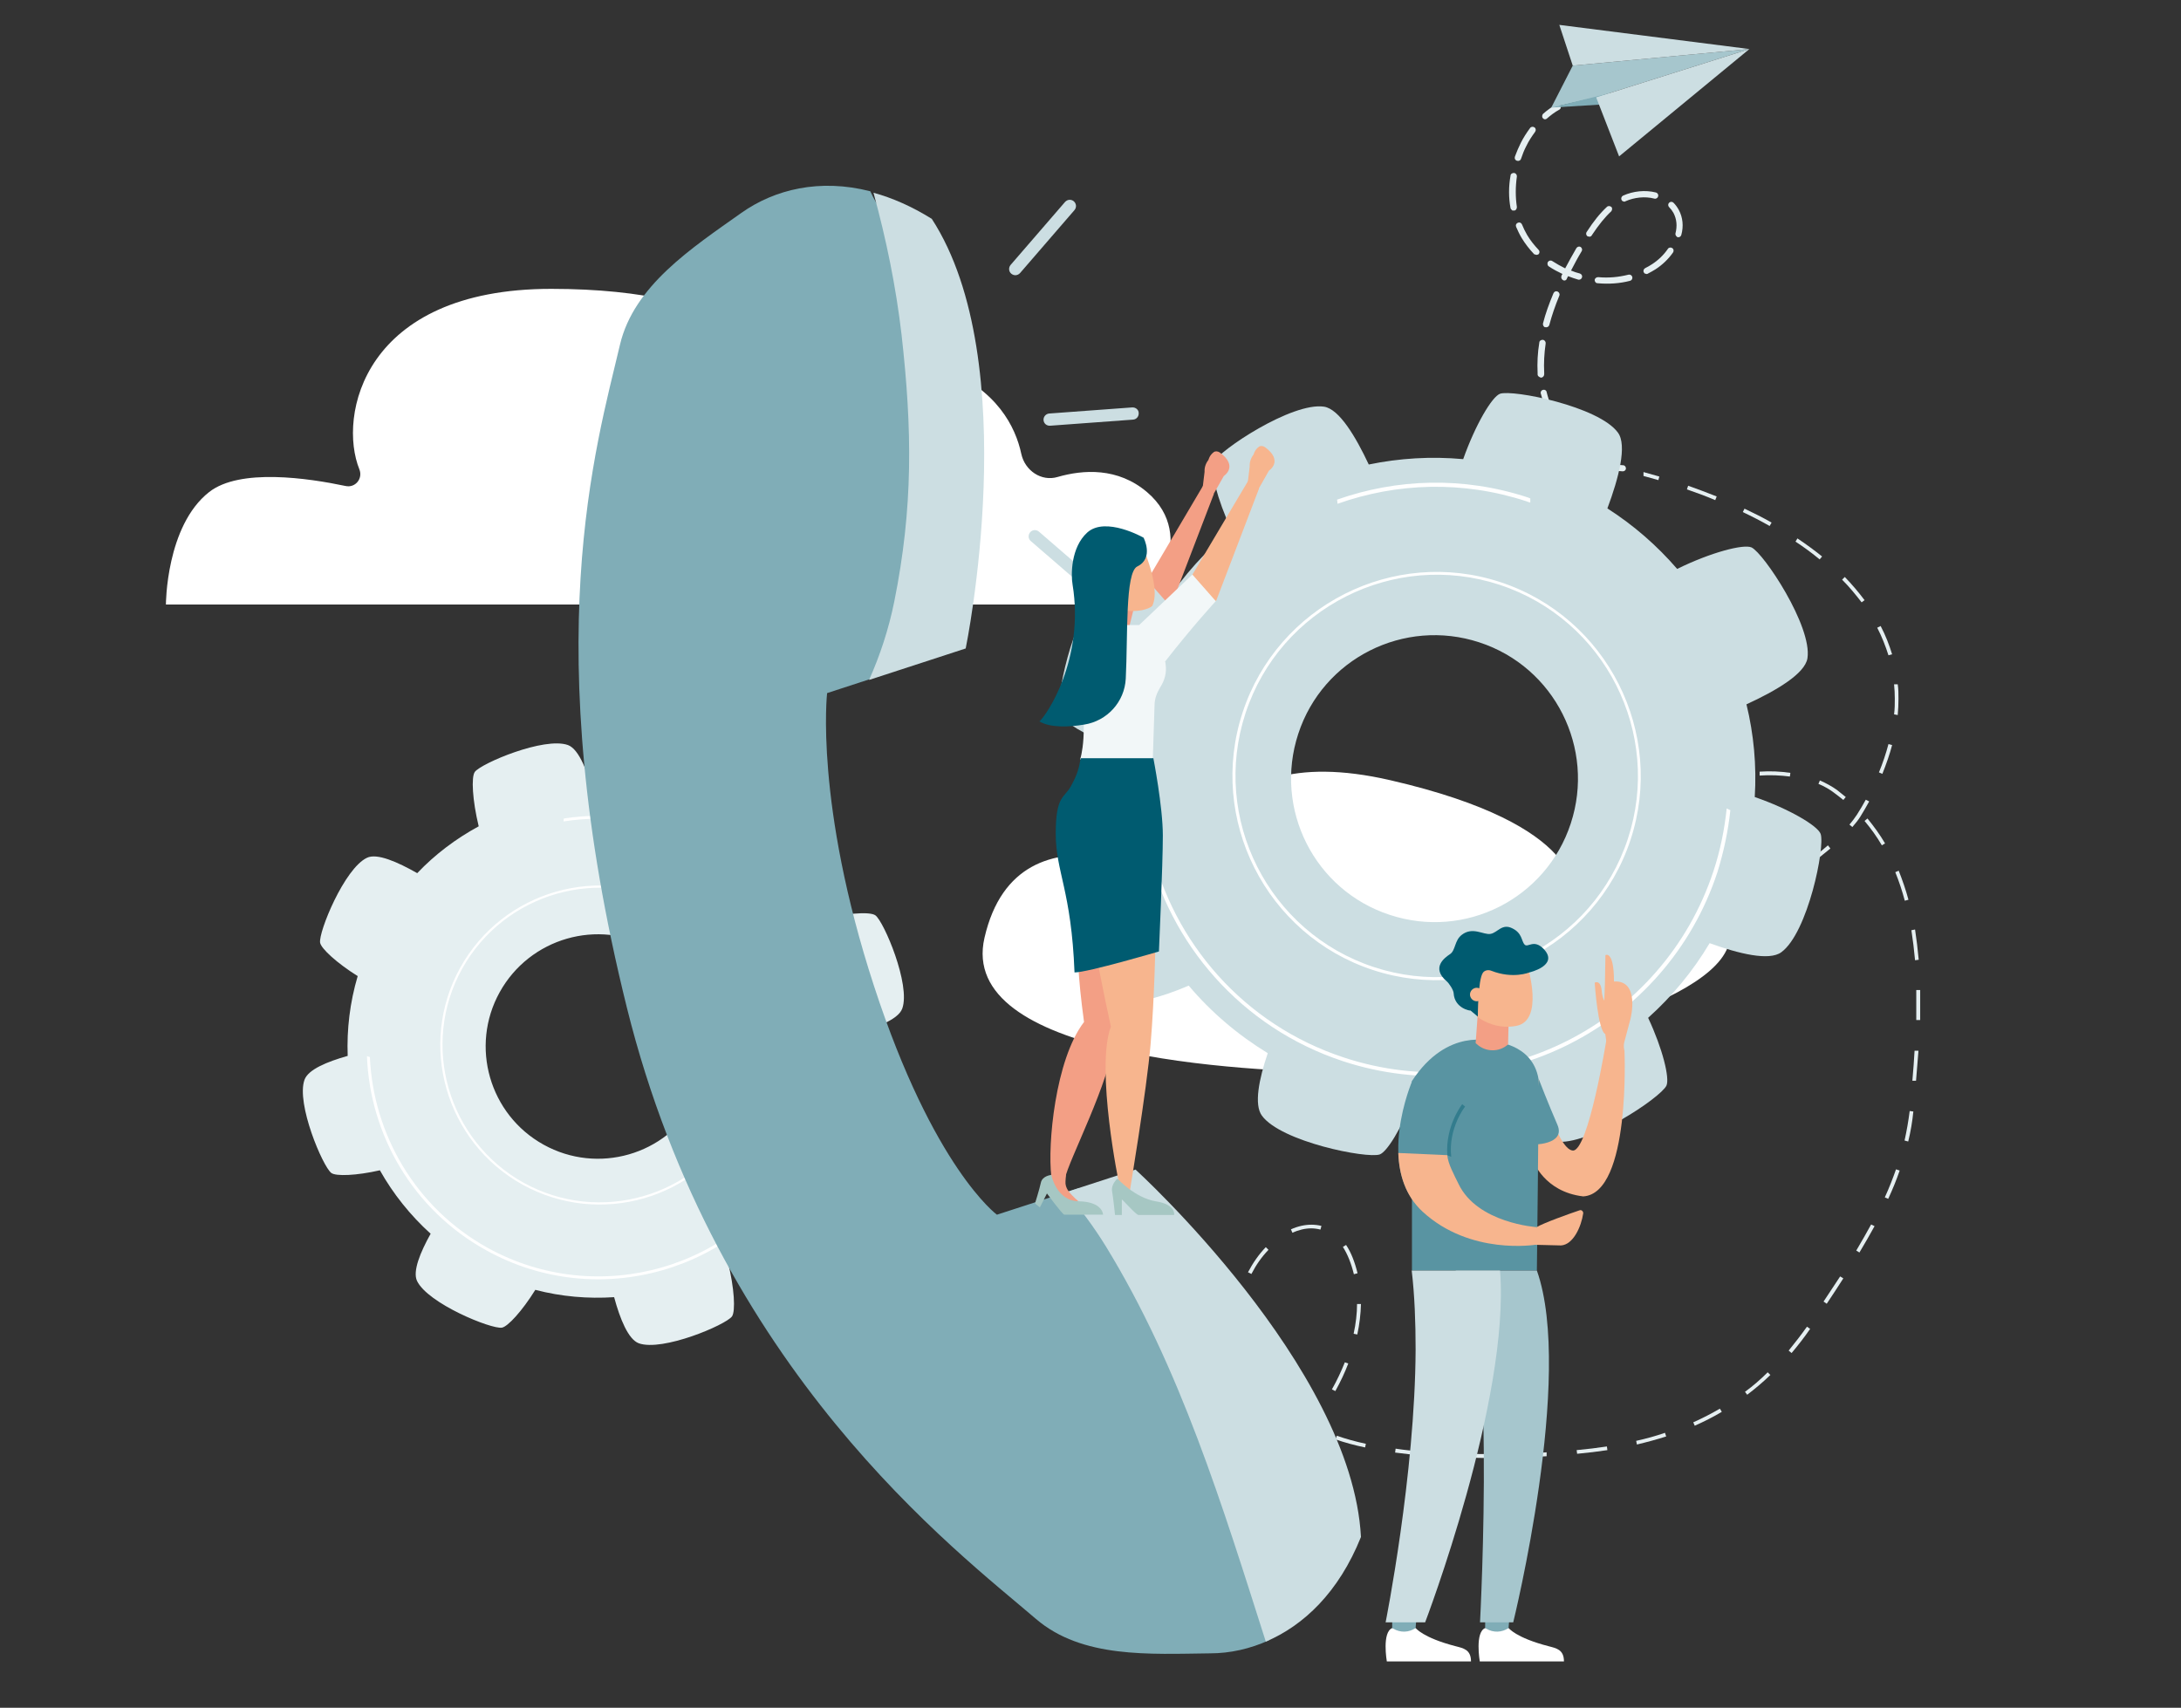 <?xml version="1.0" encoding="UTF-8"?>
<svg xmlns="http://www.w3.org/2000/svg" version="1.1" viewBox="0 0 893.9 700">
  <rect x="0" y="0" width="893.9" height="700" fill="#333333" stroke="none"/>
  <defs>
    <style>
      .cls-1 {
        fill: #5994a2;
      }

      .cls-2 {
        fill: #337c8d;
      }

      .cls-3 {
        fill: #005b70;
      }

      .cls-4 {
        fill: #f2f7f8;
      }

      .cls-5 {
        fill: #f7b58e;
      }

      .cls-6 {
        fill: #e5eff1;
      }

      .cls-7 {
        fill: #fff;
      }

      .cls-8 {
        fill: #a6c6cd;
      }

      .cls-9 {
        fill: #d9e7e5;
      }

      .cls-10 {
        fill: #80adb7;
      }

      .cls-11 {
        fill: #ccdee2;
      }

      .cls-12 {
        fill: #a6c7c3;
      }

      .cls-13 {
        fill: #f39f85;
      }

      .cls-14 {
        fill: #ffd147;
      }
    </style>
  </defs>
  <g>
    <g id="Laag_1">
      <g>
        <path class="cls-6" d="M632.8,48.8c0,0-.3-.2-.4-.3-.5-.5-.4-1.3,0-1.8,1.7-1.5,3.5-2.8,5.4-3.9.6-.4,1.4-.2,1.7.5.4.6.2,1.4-.5,1.7-1.8,1-3.4,2.2-5,3.6-.3.3-.8.4-1.3.2Z"></path>
        <path class="cls-6" d="M651,188.9h0c-3.8-2.2-7.2-5.2-10.1-8.7-.4-.5-.4-1.3.2-1.8.5-.5,1.3-.4,1.8.2,2.8,3.4,5.9,6.1,9.4,8.1.6.4.8,1.1.5,1.8-.5.5-1.2.7-1.8.4ZM636.9,174.1c-.2-.1-.4-.3-.5-.5-2.2-3.9-3.8-8-4.9-12.3-.2-.7.3-1.4.9-1.5.7-.2,1.4.2,1.5.9,1,4.1,2.6,8,4.6,11.6.3.6,0,1.4-.5,1.7-.3.3-.7.3-1.1.1ZM630.9,154.5c-.4-.2-.7-.6-.7-1v-.6c-.2-4.1,0-8.3.7-12.5,0-.7.8-1.2,1.5-1.1.7.1,1.2.8,1.1,1.5-.6,4.1-.8,8.1-.6,12v.6c0,.7-.5,1.3-1.2,1.4-.3,0-.6-.2-.8-.3ZM633.1,134.1c-.5-.3-.8-.9-.7-1.5,1-4,2.5-8.1,4.3-12.4.3-.7,1-1,1.7-.7.6.3,1,1,.7,1.7-1.7,4.1-3.1,8.2-4.1,12-.2.7-.9,1.1-1.6.9-.1,0-.2,0-.3,0ZM640.6,114.8c-.6-.3-.9-1.1-.6-1.7,0-.3.3-.6.4-.8-1.9-.9-3.8-1.9-5.6-3.1-.6-.4-.7-1.2-.4-1.8.4-.6,1.2-.8,1.8-.4,1.7,1.1,3.5,2.1,5.3,3,1.4-2.6,2.9-5.4,4.6-8.3.4-.6,1.1-.8,1.7-.5.6.4.8,1.1.5,1.7-1.7,2.8-3.1,5.5-4.4,8,1.2.5,2.4.9,3.6,1.2.7.2,1.1.9.9,1.6-.2.7-.9,1.1-1.6.9-1.4-.4-2.8-.9-4.1-1.4-.2.3-.3.6-.5,1-.2.7-1,1-1.6.6,0,0,0,0,0,0ZM629,104.3c0,0-.2,0-.3-.2-1.9-2-3.6-4.2-5-6.5-.9-1.5-1.6-3-2.3-4.6-.3-.7,0-1.4.7-1.7.7-.3,1.4,0,1.7.7.6,1.5,1.3,2.9,2.1,4.3,1.3,2.2,2.9,4.2,4.7,6.1.5.5.5,1.3,0,1.8-.5.3-1.1.4-1.6,0ZM654.3,116c-.4-.2-.7-.7-.7-1.2,0-.7.7-1.2,1.4-1.2,4.3.4,8.4,0,12.4-1,.7-.2,1.4.2,1.6.9.2.7-.2,1.4-.9,1.6-4.2,1.1-8.7,1.4-13.2,1-.3,0-.5-.1-.6-.1ZM619.8,86.2c-.3-.2-.6-.5-.7-.9-.8-4.3-.8-8.8,0-13.3,0-.7.8-1.2,1.5-1.1s1.2.8,1.1,1.5c-.6,4.2-.6,8.4,0,12.4,0,.7-.3,1.4-1,1.5-.4,0-.6,0-.9,0ZM674.3,112.2c-.2,0-.4-.3-.6-.6-.3-.6,0-1.4.6-1.7,1-.5,1.9-1,2.8-1.6,2.5-1.6,4.8-3.8,6.5-6.3.4-.6,1.2-.7,1.8-.3.6.4.7,1.2.3,1.8-1.9,2.7-4.4,5.1-7.2,6.9-1,.6-2,1.2-3,1.7-.4.3-.8.3-1.2,0ZM650.7,96.9s0,0,0,0c-.6-.4-.8-1.2-.4-1.8,2.9-4.5,5.5-7.7,8.3-10.3.5-.5,1.3-.4,1.8,0s.4,1.3,0,1.8c-2.6,2.4-5.1,5.5-7.9,9.7-.3.7-1,.9-1.6.6ZM621.5,65.8c-.6-.3-.8-.9-.6-1.6.7-1.9,1.5-3.8,2.4-5.6,1.1-2.2,2.4-4.2,3.8-6.1.4-.6,1.2-.7,1.8-.3s.7,1.2.3,1.8c-1.3,1.8-2.6,3.7-3.6,5.8-.9,1.7-1.6,3.5-2.2,5.3-.2.7-1,1-1.6.8q-.2-.1-.3-.1ZM687.4,97.1c-.5-.3-.8-.9-.7-1.4.8-3.1.5-5.9-.8-8.4-.5-.9-1.1-1.7-1.8-2.4-.5-.5-.5-1.3,0-1.8s1.3-.5,1.8,0c.9.9,1.6,1.9,2.2,3,1.6,3,2,6.6,1,10.2-.2.7-.9,1.1-1.5.9,0,0-.1,0-.2,0ZM665.2,82.5c-.2,0-.5-.3-.6-.6-.3-.6,0-1.4.6-1.7,4.2-1.9,9.1-2.4,13.5-1.3.7.2,1.1.9.9,1.6-.2.7-.9,1.1-1.6.9-3.8-1-8.2-.5-11.8,1.1-.2.2-.6.2-1,0Z"></path>
        <path class="cls-6" d="M658.2,192.1c-.5-.3-.8-.9-.6-1.5.2-.7.9-1.1,1.6-.9,2,.6,4,.9,6,1,.7,0,1.2.6,1.2,1.3s-.6,1.2-1.3,1.2c-2.2-.1-4.4-.5-6.6-1.1h-.3Z"></path>
      </g>
      <polygon class="cls-8" points="644.6 26.9 635.8 44.1 654.2 39.9 717 20.1 644.6 26.9"></polygon>
      <polygon class="cls-10" points="635.8 44.1 667 42.2 659.4 38.3 635.8 44.1"></polygon>
      <polygon class="cls-11" points="644.6 26.9 639.1 10.2 717 20.1 644.6 26.9"></polygon>
      <polygon class="cls-11" points="717 20.1 654.2 39.9 663.6 64.1 717 20.1"></polygon>
      <path class="cls-7" d="M403.5,384.4c-11.2,48.6,103.3,54.8,150.5,55.3,13.1.1,26.1-1.1,38.9-3.7,39.9-8.1,127.3-29.3,115-58.2-15.8-37.3-63.3-11.3-63.3-11.3,0,0,6-28.1-74.8-46.7s-80.5,43.4-80.5,43.4c0,0-71.8-39.8-85.8,21.2Z"></path>
      <path class="cls-7" d="M68,247.8h402.1s21.8-27.6,0-46.1c-12-10.2-26.2-9.2-36.6-6.2-6.7,2-13.4-2.6-14.9-9.4-2.4-11.3-10-26.2-31.6-35-21.3-8.6-34.8,4.5-42.6,18.1-2.6,4.5-9.4,3.8-10.9-1.1-6.8-21.4-30.3-49.7-107.6-49.7s-87.4,52.3-78.6,74c1.5,3.8-1.7,7.7-5.7,6.8-15.2-3.2-43.3-7.4-55.9,2.5-17.7,13.9-17.7,46.1-17.7,46.1Z"></path>
      <path class="cls-6" d="M363.3,469.5c-.4-2.7-8.3-9.7-18.5-15.5,2.5-9.8,3.4-19.8,3-29.7,10-2.5,20.3-6.1,22-10.9,3.5-9.7-7.5-35.6-11-38.2-2.3-1.7-13.1-.9-24.7,2.3-4.9-8.5-11-16.3-18.3-23.2,5.3-8.8,10.1-18.7,7.9-23.3-4.4-9.3-30.5-19.9-34.8-19.2-2.7.4-9.6,8.3-15.5,18.4-9.9-2.8-20-4.1-30-3.9-2.4-9.6-6-19.2-10.6-20.9-9.7-3.5-35.6,7.5-38.2,11-1.5,2.1-1,11.6,1.6,22.3-9.2,5-17.8,11.4-25.2,19.2-8.1-4.6-16.5-8.3-20.6-6.3-9.3,4.4-19.9,30.5-19.2,34.8.4,2.4,6.8,8.3,15.4,13.7-3.2,10.8-4.5,21.8-4.1,32.7-8.5,2.4-16.2,5.6-17.7,9.8-3.5,9.7,7.5,35.6,11,38.2,1.9,1.4,10.2,1.1,19.9-1.1,5.4,9.6,12.4,18.4,20.8,26-4.3,7.7-7.4,15.4-5.6,19.3,4.4,9.3,30.5,19.9,34.8,19.2,2.4-.4,8.3-6.8,13.7-15.5,10.7,2.8,21.6,3.7,32.3,3,2.4,8.9,5.8,17.3,10.1,18.9,9.7,3.5,35.6-7.5,38.2-11,1.5-2.1,1-11.7-1.7-22.4,8.8-5.3,16.9-11.9,23.8-19.9,8.5,5,17.7,9.2,22.1,7.1,9.2-4.5,19.8-30.5,19.1-34.9ZM222.8,469.2c-22.2-12.3-30.3-40.3-18-62.5,12.3-22.2,40.3-30.3,62.5-18s30.3,40.3,18,62.5c-12.3,22.3-40.3,30.3-62.5,18Z"></path>
      <path class="cls-7" d="M214.2,485.6c-31.6-17.5-43-57.4-25.6-88.9,17.5-31.6,57.4-43,88.9-25.6,31.6,17.5,43,57.4,25.6,88.9-17.5,31.6-57.3,43-88.9,25.6ZM277.1,371.9c-31.1-17.2-70.4-5.9-87.7,25.2-17.2,31.1-5.9,70.4,25.2,87.7,31.1,17.2,70.4,5.9,87.7-25.2,17.2-31.2,5.9-70.5-25.2-87.7Z"></path>
      <g>
        <path class="cls-7" d="M336.3,456.7c-.4-.3-.7-.5-1-.8-1.9,6.4-4.5,12.8-7.9,18.9-25,45.3-82.2,61.7-127.5,36.7-29.6-16.4-46.9-46.6-48.3-78.2h0c-.4-.1-.8-.3-1.2-.4,1.2,32.2,18.8,63,48.9,79.6,45.8,25.4,103.8,8.7,129.2-37.1,3.3-6.1,5.9-12.3,7.8-18.7Z"></path>
        <path class="cls-7" d="M231,336.7c19.8-3.1,40.8.1,59.7,10.6.4.2.7.4,1.1.6.1-.4.2-.8.2-1.3-.2-.1-.5-.3-.7-.4-19.1-10.5-40.2-13.8-60.2-10.7-.1.4-.1.8-.1,1.2Z"></path>
      </g>
      <path class="cls-9" d="M359,557.4c0-2,0-4.1.1-6.3h1.6c-.1,2.2-.1,4.3-.1,6.3h-1.6Z"></path>
      <g>
        <path class="cls-6" d="M547.4,590c3.7,1.3,7.8,2.4,12.1,3.3l.3-1.5c-4.2-.9-8.2-2-11.9-3.3l-.5,1.5Z"></path>
        <path class="cls-6" d="M489.7,613l.3,1.5c4.4-.8,8.4-1.7,12.2-3l-.5-1.5c-3.8,1.3-7.7,2.2-12,3Z"></path>
        <path class="cls-6" d="M391.4,606.9c3.6,1.6,7.6,3,11.8,4.2l.4-1.5c-4.1-1.2-8-2.6-11.6-4.2l-.6,1.5Z"></path>
        <path class="cls-6" d="M507.5,533.5c-.4,2.3-.6,4.7-.6,7.1s0,3.7.4,5.5l1.5-.2c-.3-1.8-.4-3.5-.4-5.3s.2-4.5.6-6.8l-1.5-.3Z"></path>
        <path class="cls-6" d="M449.6,615c-3.2,0-6.3,0-9.3-.2v1.6c2.9,0,6.1.2,9.3.2h3.1v-1.6h-3.1Z"></path>
        <path class="cls-6" d="M415.4,613.9c3.9.7,8.1,1.2,12.4,1.7l.2-1.5c-4.3-.4-8.4-1-12.3-1.6l-.3,1.4Z"></path>
        <path class="cls-6" d="M465.1,614.9v1.6c4.7,0,8.8-.3,12.4-.5v-1.6c-3.7.3-7.8.5-12.4.5Z"></path>
        <path class="cls-6" d="M551.2,558.4c-1.5,3.7-3.2,7.4-5.3,11.1l1.4.7c2.1-3.8,3.9-7.6,5.3-11.3l-1.4-.5Z"></path>
        <path class="cls-6" d="M537.5,502c-2.7,0-5.5.6-8.4,1.9l.6,1.4c2.6-1.2,5.3-1.8,7.7-1.8h0c1.3,0,2.6.2,3.8.5l.4-1.5c-1.2-.3-2.6-.5-4.1-.5h0Z"></path>
        <path class="cls-6" d="M536.4,584v-.3c-3.7-2-7.1-4.2-10.1-6.7l-1,1.2c3,2.5,6.5,4.8,10.3,6.7-1.3,1.6-2.6,3.2-3.9,4.7l1.2,1c1.4-1.5,2.7-3.2,4.1-4.9,1.3-1.6,2.5-3.3,3.7-4.9l-1.3-.9c-1,1.4-2,2.8-3,4.1Z"></path>
        <path class="cls-6" d="M517.9,568.2c-2.4-3.2-4.4-6.8-5.9-10.6l-1.4.6c1.6,3.9,3.6,7.6,6.1,11l1.2-1Z"></path>
        <path class="cls-6" d="M512.8,605.2l.8,1.4c3.6-2,7.1-4.4,10.3-7.1l-1-1.2c-3.2,2.6-6.6,4.9-10.1,6.9Z"></path>
        <path class="cls-6" d="M746.8,228.1c-3.1-2.5-6.5-5-10.1-7.4l-.8,1.3c3.5,2.3,6.9,4.8,9.9,7.3l1-1.2Z"></path>
        <path class="cls-6" d="M764.2,246c-2.4-3.2-5.1-6.4-8.1-9.5l-1.1,1.1c3,3,5.6,6.2,8,9.3l1.2-.9Z"></path>
        <path class="cls-6" d="M372.3,591.3l-1.2,1c2.7,3.1,5.8,5.9,9.3,8.4l.9-1.3c-3.3-2.4-6.4-5.1-9-8.1Z"></path>
        <path class="cls-6" d="M770.1,316.6l1.4.6c1.6-4,3-8,4-11.8l-1.5-.4c-1,3.8-2.3,7.7-3.9,11.6Z"></path>
        <path class="cls-6" d="M775.5,268.2c-1.2-3.9-2.7-7.8-4.7-11.6l-1.4.7c1.9,3.7,3.4,7.5,4.6,11.3l1.5-.4Z"></path>
        <path class="cls-6" d="M786.4,393.4c-.4-4.3-.9-8.5-1.5-12.4l-1.5.3c.6,3.9,1.1,8,1.5,12.3l1.5-.2Z"></path>
        <path class="cls-6" d="M780.7,369.2l1.5-.4c-1.1-4.1-2.5-8.1-4-11.9l-1.4.6c1.5,3.7,2.8,7.6,3.9,11.7Z"></path>
        <path class="cls-6" d="M777.8,293.1c.2-2.2.3-4.4.3-6.6s0-4-.3-6h-1.5c.2,2,.3,4,.3,5.9s0,4.3-.3,6.4l1.5.3Z"></path>
        <path class="cls-6" d="M512.9,522.2c1.9-3.7,4.2-7,7-9.9l-1.1-1.1c-2.9,3-5.3,6.5-7.3,10.3l1.4.7Z"></path>
        <path class="cls-6" d="M680,195.3c-2.1-.6-4.3-1.2-6.4-1.8v.2c0,.5,0,.9,0,1.4,2.1.6,4.1,1.1,6.1,1.7l.4-1.5Z"></path>
        <path class="cls-6" d="M360.3,569.9c.9,4.2,2.2,8.3,4,11.9l1.4-.7c-1.7-3.5-3-7.4-3.8-11.6l-1.6.4Z"></path>
        <path class="cls-6" d="M571.8,595.4c3.9.5,8.1,1,12.4,1.3v-1.6c-4.2-.3-8.3-.7-12.2-1.3l-.2,1.6Z"></path>
        <path class="cls-6" d="M551.7,510.3l-1.3.8c1.9,3,3.4,6.7,4.5,11.2l1.5-.4c-1.1-4.5-2.6-8.5-4.7-11.6Z"></path>
        <path class="cls-6" d="M557.8,534.5h-1.6c0,3.9-.5,8-1.4,12.2l1.5.3c.9-4.2,1.4-8.4,1.5-12.5Z"></path>
        <path class="cls-6" d="M696.3,378.2l.5,1.5c3.7-1.3,7.5-2.9,11.5-4.8l-.7-1.4c-3.8,1.8-7.7,3.4-11.3,4.7Z"></path>
        <path class="cls-6" d="M715.2,570.5l.9,1.2c3.3-2.5,6.5-5.2,9.5-8.1l-1.1-1.1c-2.9,2.9-6,5.6-9.3,8Z"></path>
        <path class="cls-6" d="M766.1,328.5l-1.4-.7c-1.1,2-2.3,4.1-3.6,6.1-.8,1.2-1.8,2.6-3.1,4.1l1.2,1c1.4-1.6,2.5-3,3.3-4.3,1.3-2.1,2.5-4.2,3.6-6.2Z"></path>
        <path class="cls-6" d="M745.9,319.9l-.6,1.4c2.4,1,4.7,2.3,6.6,3.8,1.2.9,2.4,1.8,3.6,2.8l1-1.2c-1.2-1-2.4-1.9-3.6-2.9-2.1-1.5-4.5-2.8-7-3.9Z"></path>
        <path class="cls-6" d="M749.2,346.5c-2.9,2.5-6.2,5.1-9.7,7.7l.9,1.3c3.5-2.6,6.8-5.2,9.8-7.7l-1-1.3Z"></path>
        <path class="cls-6" d="M733.1,553.6l1.2,1c2.6-3.1,5.2-6.4,7.6-9.9l-1.3-.9c-2.4,3.4-5,6.7-7.5,9.8Z"></path>
        <path class="cls-6" d="M596.7,595.8v1.6c3.4,0,7,.2,10.8.2h1.6v-1.6h-1.6c-3.9,0-7.4,0-10.8-.2Z"></path>
        <path class="cls-6" d="M747.4,533.5l1.3.9c2.3-3.5,4.6-6.9,6.8-10.4l-1.3-.8c-2.2,3.3-4.5,6.8-6.8,10.3Z"></path>
        <path class="cls-6" d="M783.8,443h1.5c.4-4.5.7-8.5,1-12.3h-1.6c-.2,3.7-.5,7.7-.9,12.3Z"></path>
        <path class="cls-6" d="M787,405.8h-1.6v4.4c0,2.6,0,5.3,0,7.9h1.6c0-2.7,0-5.4,0-8v-4.3Z"></path>
        <path class="cls-6" d="M780.6,467.5l1.5.4c1-4.1,1.7-8.2,2.1-12.3l-1.5-.2c-.5,4-1.2,8-2.1,12.1Z"></path>
        <path class="cls-6" d="M760.8,512.6l1.3.8c2.3-3.8,4.3-7.4,6.2-10.8l-1.4-.7c-1.8,3.3-3.8,6.8-6.1,10.7Z"></path>
        <path class="cls-6" d="M765.4,335.5l-1.2,1c2.6,3.1,5,6.4,7.1,10l1.3-.8c-2.1-3.6-4.6-7-7.2-10.2Z"></path>
        <path class="cls-6" d="M772.5,490.8l1.4.6c1.8-3.9,3.4-7.8,4.7-11.6l-1.5-.5c-1.3,3.7-2.8,7.6-4.6,11.5Z"></path>
        <path class="cls-6" d="M718.7,367.7l.8,1.4c3.5-2,7.1-4.2,10.7-6.5l-.8-1.3c-3.6,2.2-7.2,4.4-10.7,6.4Z"></path>
        <path class="cls-6" d="M721.2,316.3v1.6c4.4-.3,8.5-.1,12.4.4l.2-1.5c-4-.6-8.2-.8-12.6-.5Z"></path>
        <path class="cls-6" d="M672.4,382l-.2,1.5c1.4.2,2.9.3,4.4.3,2.5,0,5.3-.3,8.2-.8l-.3-1.5c-4.6.9-8.7,1-12.1.5Z"></path>
        <path class="cls-6" d="M670.6,590.6l.3,1.5c4.2-1,8.2-2.1,12-3.3l-.5-1.5c-3.7,1.3-7.7,2.4-11.8,3.3Z"></path>
        <path class="cls-6" d="M659.2,352.8l1.5.6c1.4-3.6,3.4-7.1,6.2-10.4l-1.2-1c-2.9,3.4-5.1,7.1-6.5,10.8Z"></path>
        <path class="cls-6" d="M646.2,594.4l.2,1.5c4.3-.4,8.5-.9,12.4-1.5l-.2-1.5c-4,.6-8.1,1.1-12.4,1.5Z"></path>
        <path class="cls-6" d="M621.5,595.8v1.6c4.4,0,8.5-.3,12.4-.5v-1.6c-4,.3-8,.4-12.4.5Z"></path>
        <path class="cls-6" d="M658.8,365.2h-1.6c0,.4,0,.8,0,1.1.4,4.5,1.7,8.2,3.8,11l1.2-.9c-1.9-2.6-3.1-6-3.5-10.2v-1Z"></path>
        <path class="cls-6" d="M696.7,321.4l.5,1.5c3.9-1.4,7.8-2.5,11.8-3.4l-.3-1.5c-4,.8-8.1,2-12,3.4Z"></path>
        <path class="cls-6" d="M726.1,214.2c-3.5-2-7.3-3.9-11.1-5.7l-.7,1.4c3.8,1.8,7.5,3.7,11,5.7l.8-1.4Z"></path>
        <path class="cls-6" d="M703.6,203.5c-3.8-1.5-7.7-3-11.7-4.4l-.5,1.5c4,1.4,7.9,2.8,11.6,4.4l.6-1.5Z"></path>
        <path class="cls-6" d="M674.7,333.3l.9,1.2c3.1-2.4,6.6-4.6,10.3-6.6l-.7-1.4c-3.8,2-7.3,4.3-10.5,6.8Z"></path>
        <path class="cls-6" d="M694,583l.6,1.4c3.8-1.7,7.6-3.6,11.1-5.7l-.8-1.3c-3.4,2-7.1,3.9-10.9,5.6Z"></path>
      </g>
      <path class="cls-10" d="M523.4,660c0-3.7.2-7.3.8-10.9,1.5-10,7.5-20.2,15-27.8-4.8-16.6-11-32.8-18.2-48.6-11.6-22.8-25.5-44.5-41.7-64.4-2.7-3-5.5-6-8.3-8.8-10.4-1-20.6-6.2-28.8-12.5l-33.6,10.9s-26-19-50.4-93.8-19.2-120-19.2-120l18.7-6.1c2.4-5.8,5.7-11.2,9.6-15.5,5.2-5.8,11.2-9.8,17.8-12.7,2.8-15.5,6.2-31,8-46.8.1-14.6-2-29.2-3.5-43.6-1.6-15.4-3.4-30.7-6.1-45.9-.8-3.6-1.7-7.1-2.6-10.7-4.3-2.2-8.3-4.9-11.8-7.8-5.5-4.5-9.5-10.3-12.4-16.6-20.7-5.3-39.2-.8-52.9,8.9-20.3,14.4-44,29.8-49.7,54-9.8,41.7-34.2,122.5,2.8,271.6,37,149.1,135.2,222.8,167.7,250.7,18.9,16.2,46.5,14.4,71.4,14.1,8.1,0,16.3-1.8,24.2-5.4.5-4.1,1.7-8.3,3.2-12.3Z"></path>
      <g>
        <path class="cls-11" d="M453.2,510.8c30.6,49.9,47.9,106.6,65.6,162.1,15.5-6.6,29.9-20.2,39-42.9-3.7-69.9-92.4-150.6-92.4-150.6l-28.6,9.3c6.1,6.8,11.5,14.2,16.4,22.1Z"></path>
        <path class="cls-11" d="M369.5,137.1c4.4,39,4.8,70.9-3,109.6-2.3,11.3-5.8,21.9-10.3,32l39.6-12.9s24.2-117.4-13.9-176.1c-8.2-5.1-16.2-8.6-23.9-10.7,5.2,18.9,9.2,38.4,11.5,58.1Z"></path>
      </g>
      <path class="cls-11" d="M746.2,341.8c-1.2-3.3-12.8-10.2-27-15.1.8-12.9-.4-25.7-3.4-38,12-5.5,24-12.5,25-18.9,2-13.1-17.9-43-22.9-45.4-3.2-1.5-16.7,2-30.5,8.8-8.2-9.5-17.8-17.9-28.6-24.8,4.6-12.3,8.2-25.9,4.3-31.1-7.8-10.7-43-17.7-48.3-15.9-3.3,1.2-10.1,12.7-15.1,26.8-13.1-1.2-26.1-.4-38.7,2.2-5.4-11.5-12.1-22.7-18.3-23.7-13.1-2-43,17.9-45.4,22.9-1.4,3,1.5,14.9,7.4,27.6-10.4,8.5-19.6,18.6-27.1,30.1-11.2-3.9-22.7-6.5-27.4-3-10.7,7.8-17.7,43-15.9,48.3,1.1,3,10.5,8.8,22.6,13.5-1.4,14.3-.5,28.5,2.6,42.1-10.1,5-19,11-19.9,16.5-2,13.1,17.9,43,22.9,45.4,2.8,1.3,13.1-1.1,24.7-6.1,9.1,10.8,20,20.1,32.4,27.7-3.6,10.6-5.7,21.1-2.4,25.6,7.8,10.7,43,17.7,48.3,15.9,3-1.1,8.8-10.5,13.5-22.7,14.1.9,28-.5,41.4-3.9,5.2,10.6,11.4,20.4,17.2,21.3,13.1,2,43-17.9,45.4-22.9,1.4-3-1.5-15-7.5-27.8,9.8-8.8,18.3-19,25.2-30.6,11.9,4.3,24.4,7.4,29.4,3.7,10.9-8,18-43.2,16.1-48.5ZM569.6,375c-30.9-10.1-47.6-43.4-37.5-74.2,10.1-30.9,43.4-47.6,74.2-37.5,30.9,10.1,47.6,43.4,37.5,74.2-10.1,30.9-43.3,47.7-74.2,37.5Z"></path>
      <path class="cls-7" d="M562.7,397.6c-43.8-14.4-67.8-61.8-53.4-105.6,14.4-43.8,61.8-67.8,105.6-53.4,43.8,14.4,67.8,61.8,53.4,105.6-14.4,43.8-61.8,67.8-105.6,53.4ZM614.6,239.7c-43.2-14.2-89.9,9.4-104.1,52.6-14.2,43.2,9.4,89.9,52.6,104.1,43.2,14.2,89.9-9.4,104.1-52.6,14.2-43.2-9.4-89.9-52.6-104.1Z"></path>
      <g>
        <path class="cls-7" d="M709.2,332.1c-.5-.2-1-.5-1.5-.7-.9,8.5-2.6,17.1-5.4,25.6-20.7,62.9-88.6,97.2-151.4,76.5-41.2-13.5-70.1-47.3-79.3-86.7h0c-.5-.1-1.1-.1-1.6-.2,9.2,40.1,38.6,74.6,80.5,88.4,63.7,20.9,132.5-13.9,153.4-77.5,2.6-8.4,4.4-16.9,5.3-25.4Z"></path>
        <path class="cls-7" d="M548.2,206.5c24.2-8.6,51.3-9.6,77.5-1,.5.2,1,.4,1.5.5v-1.7c-.3-.1-.7-.3-1-.4-26.5-8.7-53.8-7.7-78.2.9.1.7.2,1.2.2,1.7Z"></path>
      </g>
      <path class="cls-11" d="M414.5,112.2c1.1.9,2.6.8,3.6-.3l22.3-25.8c.9-1.1.8-2.6-.3-3.6-1.1-.9-2.6-.8-3.6.3l-22.3,25.8c-.9,1.1-.8,2.7.3,3.6Z"></path>
      <path class="cls-11" d="M422.2,218.2c.9-1.1,2.5-1.2,3.6-.3l25.8,22.3c1.1.9,1.2,2.5.3,3.6-.9,1.1-2.5,1.2-3.6.3l-25.8-22.3c-1.1-.9-1.2-2.5-.3-3.6Z"></path>
      <path class="cls-11" d="M427.7,172.2c.1,1.4,1.3,2.4,2.7,2.3l34-2.5c1.4-.1,2.4-1.3,2.3-2.7,0-1.4-1.3-2.4-2.7-2.3l-34,2.5c-1.3.1-2.4,1.3-2.3,2.7Z"></path>
      <path class="cls-5" d="M657.5,411c-1,2.2-1.1,4.7-.4,7l1.3,9.1,1.6,1,5.8,2.4c-.6-1.8,0-3.6,0-3.6l2.5-9.4s4-15.8-6.8-15.2c0-12.9-3.5-10.8-3.5-10.8l-.2,11.2-.3,8.3Z"></path>
      <path class="cls-5" d="M630.7,442.4s7.5,28.7,13.9,29.2,13.8-45.4,13.8-45.4l7.4,4.3s2.7,58.7-16.9,59.9c-16.1-1.9-20.5-14.6-20.5-14.6l2.2-33.4Z"></path>
      <path class="cls-1" d="M629.9,520.8h-51.2v-77.7c14.6-22.3,32.8-16.2,32.8-16.2,0,0,16.6.3,19.1,15.5.1,11-.7,78.4-.7,78.4Z"></path>
      <path class="cls-13" d="M605.6,416.6l-.8,11,.4.3c3.6,3.4,9.2,3.5,12.9.2h0l.2-8.3-12.7-3.2Z"></path>
      <path class="cls-5" d="M601.6,393.6l.9,18.2c1.8-.1,2.9,1.9,2.5,3.6.2.4.3.9.3,1.3,3.1,2.2,8.8,5.2,16.2,3.8,11.5-2.2,4.6-24.4,4.6-24.4l-24.5-2.5Z"></path>
      <path class="cls-3" d="M595.8,407.2c0-1.3-1.9-4.2-2.9-5-6.5-5.6-.7-9.7,1.4-11.1,2.3-1.5,1.8-5.6,4.8-7.9,4.5-3.5,8.9.1,11.8-.4,2.9-.5,4.7-4.4,8.9-2.3,4.2,2,3.7,5.3,5.1,6.7,1.3,1.4,3.8-2.5,7.9,1.9,6.2,6.7-6,9.5-6,9.5,0,0-6.7,2.8-15.6-.7-1.2-.5-2.7-.2-3.4.8-2.1,2.9-2.1,18-2.1,18l-3-2.5c-.1.2-6.5-.9-6.9-7Z"></path>
      <path class="cls-5" d="M602.7,408.7c.6,1.4,2.2,2.1,3.6,1.5,1.4-.6,2.1-2.2,1.5-3.6s-2.2-2.1-3.6-1.5-2.1,2.2-1.5,3.6Z"></path>
      <path class="cls-7" d="M618.3,667.3s2.9,4,16.5,7.5c3,.8,6.2,1.3,6.2,6.2h-34.5s-2.1-12.1,2.3-13.7h9.5Z"></path>
      <path class="cls-10" d="M619,658.6l-.7,8.7h0c-2.7,1.9-6.3,2-9.1.3l-.5-.3v-8.7h10.3Z"></path>
      <path class="cls-7" d="M580.2,667.3s2.9,4,16.5,7.5c3,.8,6.2,1.3,6.2,6.2h-34.5s-2.1-12.1,2.3-13.7h9.5Z"></path>
      <path class="cls-10" d="M580.9,658.6l-.7,8.7h0c-2.7,1.9-6.3,2-9.1.3l-.5-.3v-8.7h10.3Z"></path>
      <path class="cls-1" d="M578.8,443.1s-15.3,35.4,4.2,53.5c19.6,18.1,46.1,15,46.1,15v-10.2s-24-2-31.7-18.1,3.1-29.9,3.1-29.9"></path>
      <path class="cls-5" d="M627.6,510.2l12.2.3c5-.3,8.3-7.7,9.1-13.2,0-.8-.7-1.5-1.5-1.2-4.2,1.4-14.8,5.2-17.6,6.9l-2.2,7.2Z"></path>
      <path class="cls-8" d="M629.9,520.8c15.3,43.1-9.7,144.2-9.7,144.2h-13.6s7.5-141-10.2-144.2h33.5Z"></path>
      <path class="cls-5" d="M593.2,473.5c.2,3.4,2.8,8.1,4.6,11.8,7.7,16.1,32,17.7,32,17.7l-.4,7.2s-26.8,4.5-46.4-13.6c-7.1-6.6-9.6-15.4-9.9-24l20.1.9Z"></path>
      <path class="cls-2" d="M594.8,474.2c-.5-.2-1.1-.5-1.6-.7-.9-11.9,6-20.8,6.1-20.9l1.2,1c-.1,0-7,8.9-5.7,20.6Z"></path>
      <path class="cls-5" d="M659.8,412.4s-2.8-.8-3.3-6c-.4-5.1-2.9-3.6-2.9-3.6,0,0,1.3,20.3,4.5,21.1,3.3.7,1.7-11.5,1.7-11.5Z"></path>
      <path class="cls-11" d="M614.8,520.8c4.2,52.8-30.7,144.2-30.7,144.2h-16.2s12.1-60.5,12.3-111.9c0-11.1-.4-22.1-1.6-32.3h36.2Z"></path>
      <polygon class="cls-13" points="497.5 202.5 479.8 248.7 468.7 240.4 493.5 198.4 497.5 202.5"></polygon>
      <path class="cls-13" d="M495.3,188.5c-1.1,1.4-1.7,3.1-1.6,4.9l-.8,6.7.9,1,3.1,2.8c0-1.4-.3,0-.3,0l5-8.8s6.1-3.9-1.6-9.6c-.7-.5-1.8-.7-2.5-.2-1.8,1.3-2.2,3.2-2.2,3.2Z"></path>
      <path class="cls-11" d="M458.5,282c12.7-17,21.3-33.3,21.3-33.3l-9.6-10.9-11.8,13.7v30.5h0Z"></path>
      <path class="cls-13" d="M430.9,482.1l5.6,1c1.2-7,18.7-40.1,20.1-57.2,1.6-19.1,6-40.3,6-40.3l-18.8-5.6s-4.8,0,.5,38.9c-11.8,15.4-15,50.4-13.4,63.2Z"></path>
      <path class="cls-5" d="M444.7,365.8s4.4,26.6,10.6,55c-6.4,17.2,3.4,65.1,3.5,64.9.7-.7,4.1,3.5,4.1,3.5,0,0,7.1-42.3,8.7-61.4,1.6-19.1,2-42.3,2-42.3l-28.9-19.7Z"></path>
      <path class="cls-12" d="M458,483.1s-2.7,2.3-2.2,5.2c.5,2.9,1.2,9.7,1.2,9.7h2.8v-6.3c0-.4,5.8,6.3,6.8,6.3h14.6s1-4.3-7.6-5.6c-8.6-1.5-15.6-9.3-15.6-9.3Z"></path>
      <g>
        <path class="cls-13" d="M437.1,478.3l-.4,6c-.1,1.3.3,2.5,1,3.6.8,1.2,2.2,2.7,4.4,4.6-4.2,1.4-8.1-3.4-10.1-6.5-1-1.5-1.4-3.4-1.1-5.2l.7-4.7,5.5,2.2Z"></path>
        <path class="cls-12" d="M430.9,481.6s-3.7.3-4.3,3.2c-.6,2.8-2.4,8.5-2.4,8.5l2,1.6,2.9-5.7s6.1,8.3,7.1,8.7h15.9s0-5.3-10-5.5c-9.2-.2-11.2-10.8-11.2-10.8Z"></path>
      </g>
      <polygon class="cls-5" points="516 200.3 498.4 246.4 487.2 238.1 512.1 196.2 516 200.3"></polygon>
      <path class="cls-5" d="M513.8,186.3c-1.1,1.4-1.7,3.1-1.6,4.9l-.8,6.7.9,1,3.1,2.8c0-1.4-.3,0-.3,0l5-8.8s6.1-3.9-1.6-9.6c-.7-.5-1.8-.7-2.5-.2-1.8,1.3-2.2,3.2-2.2,3.2Z"></path>
      <polygon class="cls-13" points="462.6 257.8 451.2 257.8 455.7 244.4 464.6 249.8 462.6 257.8"></polygon>
      <path class="cls-4" d="M477.7,272.1c0-.3,0-.6-.2-.9,11.3-14.5,20.8-24.8,20.8-24.8l-9.6-10.9-21.8,20.7h-6.4s-8.6-5.7-16.2,2.1c-2.8,2.8-4.6,10.5-2.7,18.7,5.1,22.5,1.1,34.3,1.1,34.3l29.4,11s.7-19.5,1.1-33.2h0c0-2.7,1-5.2,2.4-7.5,1.7-2.7,2.7-5.9,2.1-9.5Z"></path>
      <path class="cls-5" d="M466.6,220.3l-18.7,6.5,1.8,13.9c0,.2.1.4.1.6.4.1.7.1,1.1.2h.4c4.3,1.1,7.4,4.6,8.7,8.7,2.7.4,5.4.4,8.1-.1,1.8-.4,3.5-1,4.2-1.8,4-8.4-5.7-28-5.7-28Z"></path>
      <path class="cls-3" d="M466.1,232.2c-5,2.5-3.8,28.4-4.7,46-.5,9.5-7.6,17.3-17,18.8-6.7,1.1-14,1.3-18.4-1.3,2.9-2.4,18.6-25.5,13.6-56.1-.7-4-.7-15.2,6-21.3,7.5-6.8,23.1,2.1,23.1,2.1,0,0,4.4,8.4-2.6,11.8Z"></path>
      <path class="cls-3" d="M472.7,310.7s3.9,19.9,3.9,31.8-1.6,47.5-1.6,47.5c0,0-29.2,8.6-34.6,8.6-1.3-33.6-7.7-41.2-7.7-56.9s3.5-14.5,6.2-19.4c1.9-3.5,3.1-6,3.9-10.9l.2-.6h29.7Z"></path>
      <path class="cls-14" d="M440.4,385.6"></path>
      <path class="cls-1" d="M630.7,442.4s3.9,10.1,7.6,18.6-10.7,8.2-10.7,8.2l3.1-26.8Z"></path>
    </g>
  </g>
</svg>
